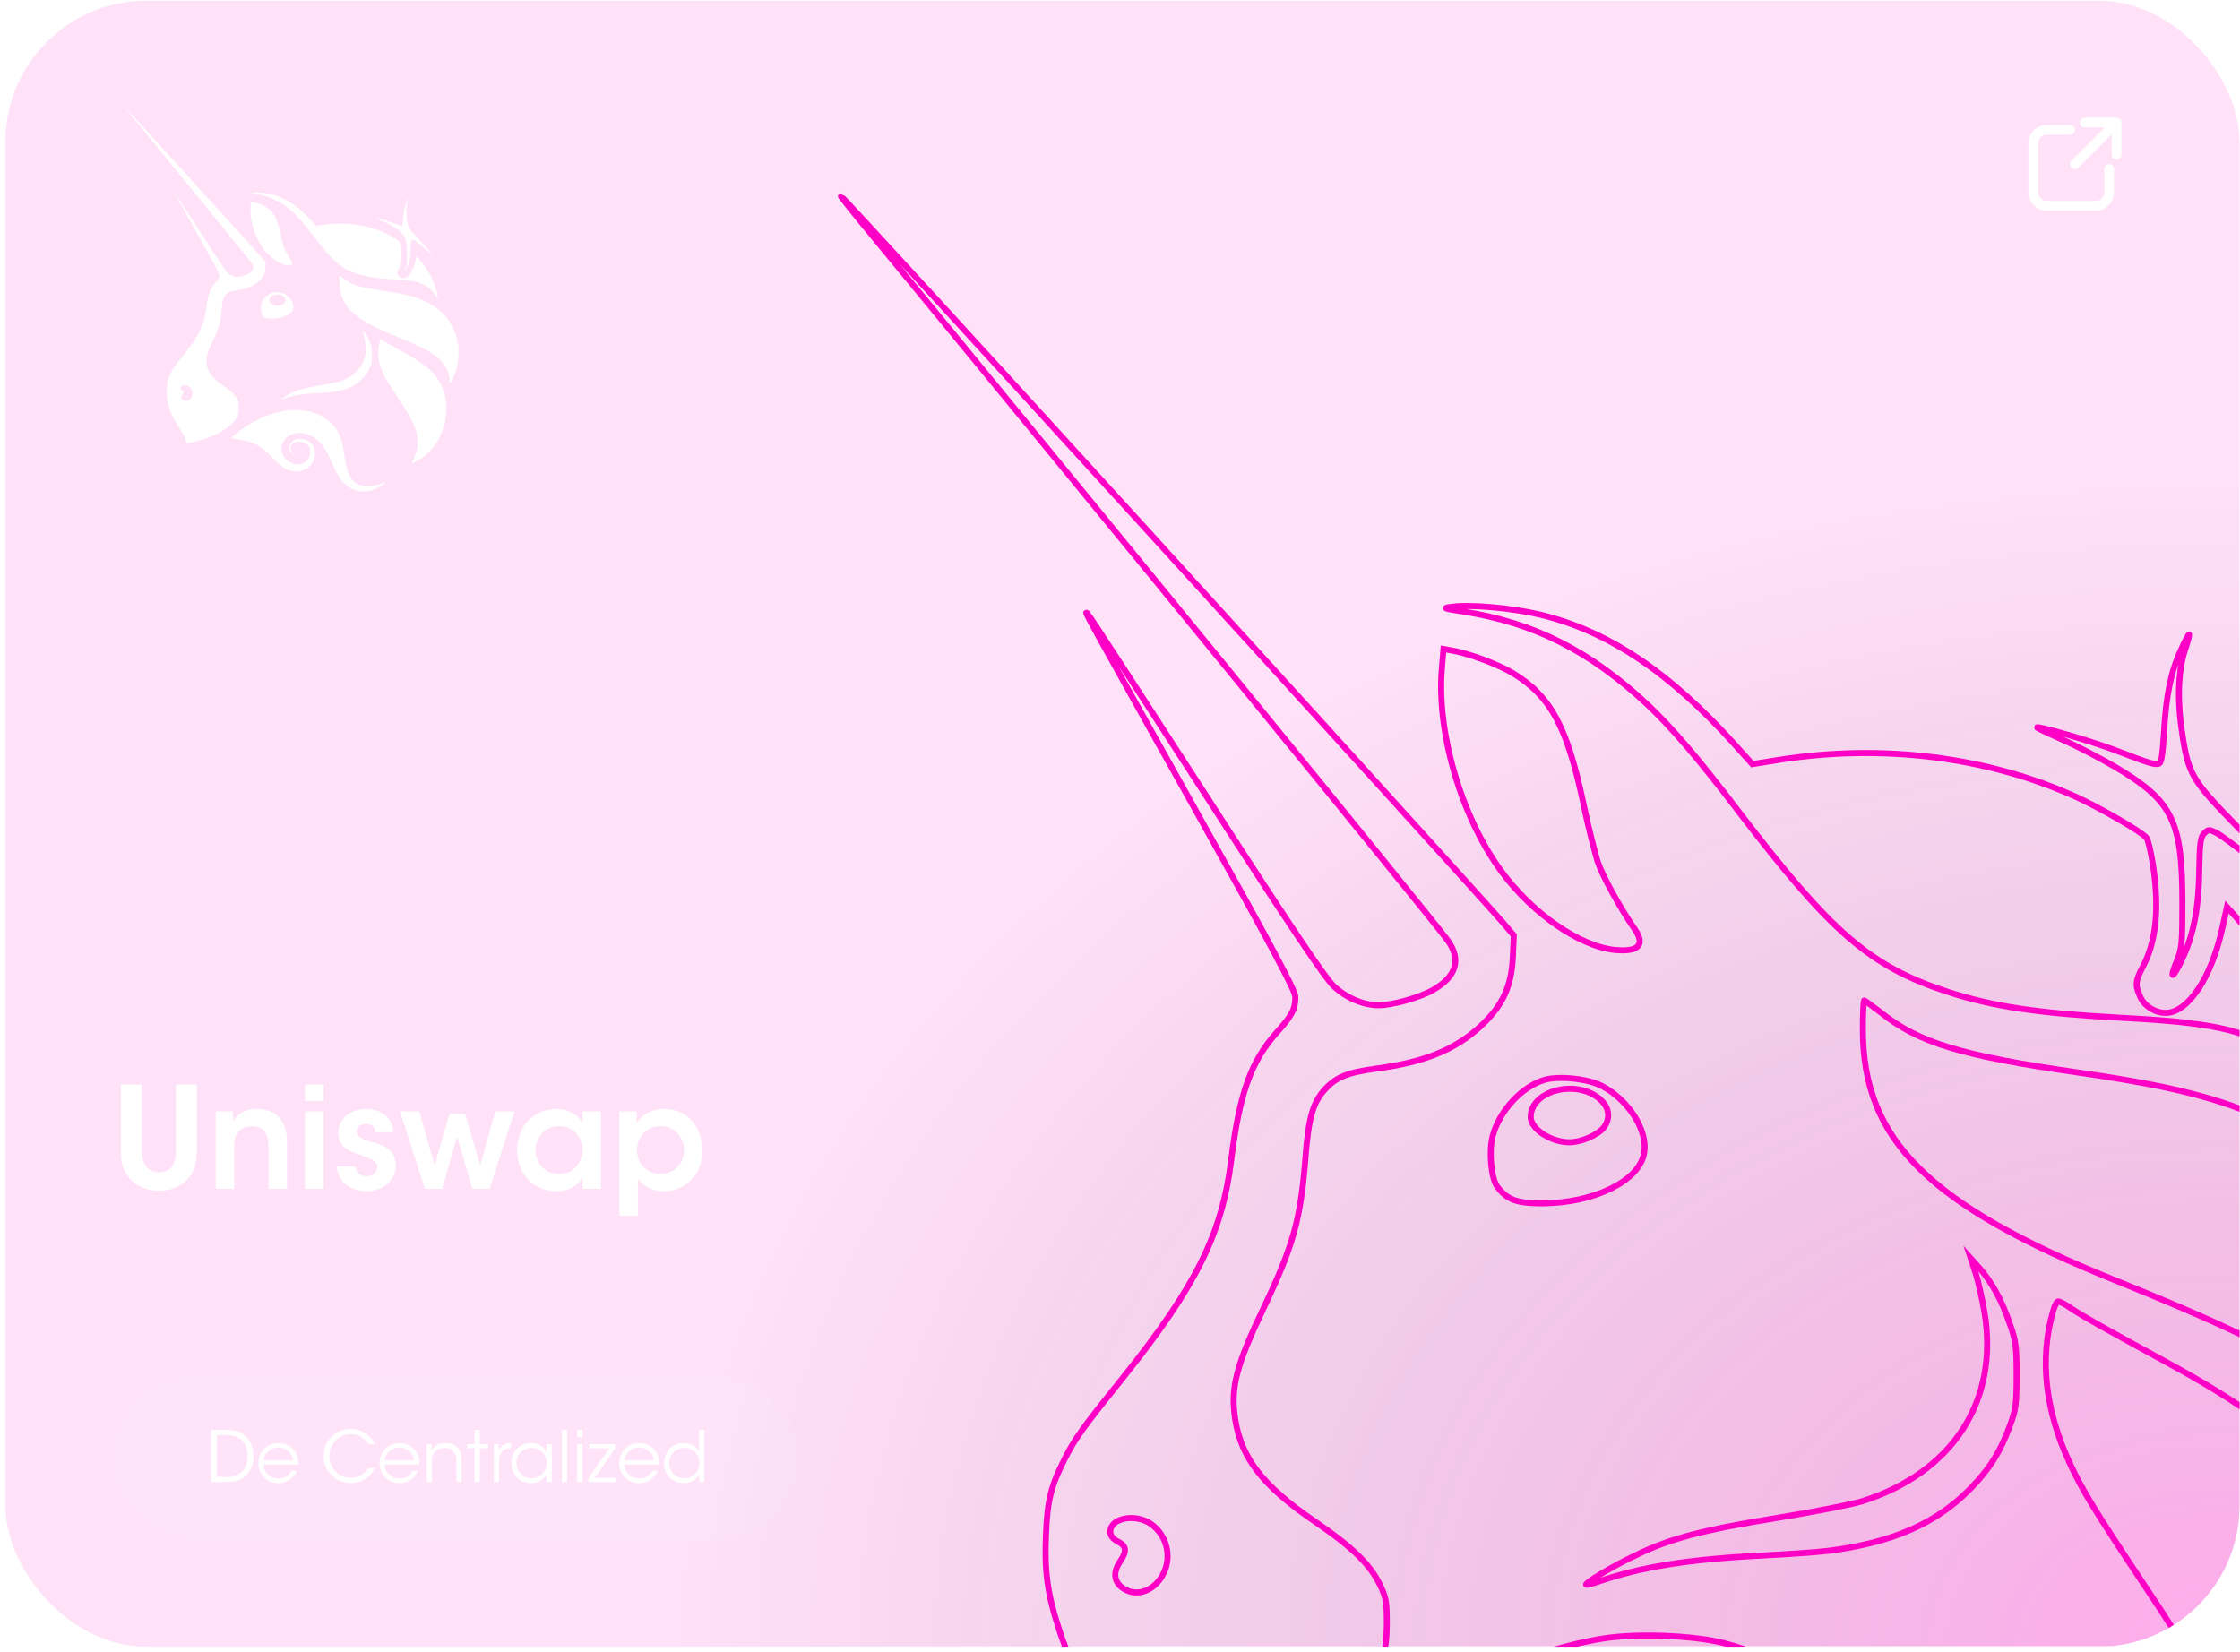 <svg width="381" height="281" viewBox="0 0 381 281" fill="none" xmlns="http://www.w3.org/2000/svg">
    <g clip-path="url(#clip0_862_2284)">
        <rect opacity="0.24" x="1" y="0" width="380" height="280"
            fill="url(#paint0_radial_862_2284)" />
        <rect opacity="0.12" x="0.92" y="0.12" width="380" height="280" fill="#FF00C7" />
        <path
            d="M359.984 20C359.953 20.001 359.922 20.004 359.892 20.009H354.583C354.473 20.007 354.363 20.027 354.261 20.069C354.158 20.11 354.065 20.171 353.986 20.248C353.908 20.326 353.845 20.418 353.803 20.52C353.76 20.622 353.738 20.731 353.738 20.842C353.738 20.952 353.76 21.062 353.803 21.163C353.845 21.265 353.908 21.358 353.986 21.435C354.065 21.513 354.158 21.574 354.261 21.615C354.363 21.656 354.473 21.677 354.583 21.675H357.988L352.327 27.336C352.247 27.413 352.184 27.505 352.14 27.607C352.096 27.708 352.072 27.818 352.071 27.929C352.07 28.04 352.091 28.149 352.133 28.252C352.175 28.355 352.237 28.448 352.315 28.526C352.394 28.605 352.487 28.667 352.59 28.709C352.692 28.751 352.802 28.772 352.913 28.77C353.024 28.769 353.134 28.746 353.235 28.702C353.337 28.658 353.429 28.594 353.506 28.514L359.167 22.854V26.259C359.165 26.369 359.186 26.479 359.227 26.581C359.268 26.683 359.329 26.777 359.407 26.855C359.484 26.934 359.576 26.997 359.678 27.039C359.78 27.082 359.89 27.104 360 27.104C360.11 27.104 360.22 27.082 360.322 27.039C360.424 26.997 360.516 26.934 360.593 26.855C360.671 26.777 360.732 26.683 360.773 26.581C360.814 26.479 360.835 26.369 360.833 26.259V20.944C360.849 20.825 360.839 20.703 360.804 20.587C360.768 20.472 360.708 20.366 360.627 20.276C360.546 20.186 360.447 20.115 360.336 20.067C360.225 20.02 360.104 19.997 359.984 20ZM348.125 21.259C346.409 21.259 345 22.668 345 24.384V32.717C345 34.432 346.409 35.842 348.125 35.842H356.458C358.174 35.842 359.583 34.432 359.583 32.717V28.759C359.585 28.648 359.564 28.538 359.523 28.436C359.482 28.334 359.421 28.24 359.343 28.162C359.266 28.083 359.174 28.02 359.072 27.978C358.97 27.935 358.86 27.913 358.75 27.913C358.64 27.913 358.53 27.935 358.428 27.978C358.326 28.02 358.234 28.083 358.157 28.162C358.079 28.24 358.018 28.334 357.977 28.436C357.936 28.538 357.915 28.648 357.917 28.759V32.717C357.917 33.528 357.269 34.175 356.458 34.175H348.125C347.314 34.175 346.667 33.528 346.667 32.717V24.384C346.667 23.572 347.314 22.925 348.125 22.925H352.083C352.194 22.927 352.303 22.906 352.406 22.865C352.508 22.824 352.602 22.763 352.68 22.685C352.759 22.608 352.821 22.515 352.864 22.413C352.907 22.312 352.929 22.202 352.929 22.092C352.929 21.981 352.907 21.872 352.864 21.77C352.821 21.668 352.759 21.576 352.68 21.498C352.602 21.421 352.508 21.36 352.406 21.319C352.303 21.277 352.194 21.257 352.083 21.259H348.125Z"
            fill="white" />
        <path
            d="M248.801 104.014C245.485 103.501 245.314 103.433 246.921 103.228C249.963 102.783 257.072 103.398 261.994 104.561C273.444 107.329 283.903 114.233 295.08 126.675L298.054 129.99L302.292 129.307C320.134 126.436 338.283 128.726 353.493 135.732C357.663 137.681 364.26 141.509 365.08 142.5C365.354 142.773 365.832 144.858 366.174 146.978C367.336 154.429 366.755 160.171 364.465 164.478C363.2 166.836 363.132 167.588 364.021 169.536C364.704 171.143 366.55 172.305 368.361 172.305C372.155 172.305 376.223 166.221 378.034 157.676L378.786 154.292L380.29 155.967C388.425 165.195 394.782 177.705 395.876 186.626L396.149 188.984L394.782 186.865C392.424 183.208 390.065 180.747 387.058 178.73C381.623 175.107 375.813 173.911 360.568 173.125C346.794 172.373 339.001 171.245 331.276 168.716C318.083 164.409 311.486 158.667 295.866 138.228C288.928 129.102 284.621 124.077 280.383 120.01C270.539 110.781 261.003 105.928 248.801 104.014Z"
            stroke="#FF00C7" stroke-width="1.025" stroke-miterlimit="10" />
        <path
            d="M368.088 124.385C368.43 118.301 369.25 114.233 370.959 110.576C371.574 109.141 372.224 107.944 372.326 107.944C372.429 107.944 372.155 109.038 371.711 110.337C370.515 113.892 370.275 118.779 371.13 124.453C372.155 131.665 372.805 132.725 380.427 140.518C383.981 144.175 388.151 148.789 389.655 150.737L392.424 154.36L389.655 151.797C386.34 148.652 378.581 142.5 376.94 141.646C375.778 141.064 375.607 141.064 374.924 141.748C374.309 142.363 374.138 143.354 374.069 147.935C373.967 155.112 372.976 159.692 370.617 164.272C369.353 166.733 369.113 166.221 370.275 163.418C371.13 161.367 371.198 160.444 371.198 153.506C371.198 139.629 369.523 136.245 359.851 130.503C357.39 129.067 353.356 126.948 350.861 125.855C348.4 124.761 346.384 123.804 346.452 123.735C346.726 123.462 356.125 126.196 359.987 127.7C365.661 129.888 366.584 130.161 367.268 129.888C367.644 129.648 367.849 128.35 368.088 124.385Z"
            stroke="#FF00C7" stroke-width="1.025" stroke-miterlimit="10" />
        <path
            d="M255.329 148.174C248.493 138.843 244.323 124.453 245.246 113.721L245.52 110.405L247.058 110.679C249.997 111.191 254.953 113.071 257.312 114.507C263.737 118.403 266.54 123.564 269.343 136.792C270.129 140.688 271.291 145.063 271.735 146.533C272.521 148.926 275.563 154.497 278.093 158.12C279.87 160.752 278.674 161.948 274.777 161.606C268.762 161.06 260.593 155.386 255.329 148.174Z"
            stroke="#FF00C7" stroke-width="1.025" stroke-miterlimit="10" />
        <path
            d="M359.851 217.832C328.098 205.049 316.853 193.94 316.853 175.176C316.853 172.407 316.955 170.186 317.092 170.186C317.194 170.186 318.425 171.108 319.86 172.202C326.286 177.363 333.498 179.585 353.527 182.456C365.285 184.165 371.882 185.566 378 187.549C397.38 193.975 409.411 207.031 412.282 224.805C413.137 229.966 412.624 239.639 411.257 244.766C410.163 248.765 406.95 256.045 406.096 256.353C405.856 256.421 405.651 255.498 405.583 254.302C405.241 247.637 401.857 241.108 396.252 236.255C389.655 230.786 381.008 226.377 359.851 217.832Z"
            stroke="#FF00C7" stroke-width="1.025" stroke-miterlimit="10" />
        <path
            d="M337.531 223.164C337.121 220.806 336.437 217.764 335.993 216.465L335.207 214.072L336.711 215.747C338.762 218.105 340.437 221.079 341.804 225.078C342.897 228.12 343 229.043 343 233.965C343 238.853 342.897 239.81 341.838 242.578C340.3 246.885 338.352 249.961 335.139 253.242C329.362 259.155 321.911 262.402 311.11 263.804C309.23 264.043 303.762 264.419 299.011 264.658C286.911 265.273 278.947 266.606 271.838 269.067C270.812 269.409 269.89 269.648 269.787 269.58C269.514 269.307 274.367 266.367 278.4 264.487C284.074 261.719 289.68 260.249 302.36 258.198C308.615 257.173 315.041 255.908 316.682 255.396C332.165 250.508 340.061 238.271 337.531 223.164Z"
            stroke="#FF00C7" stroke-width="1.025" stroke-miterlimit="10" />
        <path
            d="M352.092 249.004C347.854 239.946 346.862 231.162 349.221 222.993C349.46 222.139 349.836 221.387 350.075 221.387C350.314 221.387 351.34 221.899 352.297 222.583C354.245 223.916 358.142 226.069 368.532 231.743C381.486 238.784 388.869 244.287 393.928 250.542C398.337 256.045 401.037 262.231 402.37 269.854C403.122 274.16 402.644 284.517 401.584 288.892C398.098 302.598 389.997 313.296 378.41 319.619C376.701 320.542 375.197 321.294 375.026 321.294C374.855 321.294 375.471 319.756 376.394 317.808C380.29 309.673 380.734 301.743 377.761 292.993C375.983 287.593 372.326 280.996 364.875 269.888C356.33 257.036 354.211 253.584 352.092 249.004Z"
            stroke="#FF00C7" stroke-width="1.025" stroke-miterlimit="10" />
        <path
            d="M232.736 297.949C244.528 287.969 259.226 280.928 272.59 278.74C278.332 277.817 287.937 278.159 293.269 279.526C301.813 281.714 309.504 286.636 313.435 292.412C317.331 298.154 319.006 303.076 320.715 314.15C321.398 318.491 322.15 322.935 322.39 323.892C323.723 329.634 326.218 334.214 329.396 336.504C334.387 340.161 342.966 340.4 351.477 337.085C352.912 336.504 354.177 336.094 354.245 336.23C354.519 336.504 350.28 339.375 347.307 340.879C343.239 342.896 340.026 343.682 335.788 343.682C328.063 343.682 321.638 339.717 316.237 331.685C315.212 330.078 312.785 325.396 310.974 321.123C305.3 308.237 302.497 304.272 295.969 299.966C290.227 296.24 282.844 295.557 277.272 298.257C269.992 301.812 267.941 311.143 273.137 317.056C275.188 319.414 279.084 321.396 282.263 321.807C288.176 322.559 293.269 318.013 293.269 312.065C293.269 308.169 291.765 305.981 288.005 304.272C282.844 301.982 277.341 304.683 277.409 309.502C277.409 311.553 278.332 312.817 280.383 313.809C281.716 314.39 281.75 314.424 280.656 314.219C275.939 313.228 274.88 307.554 278.64 303.794C283.151 299.282 292.585 301.265 295.832 307.451C297.199 310.015 297.336 315.176 296.174 318.355C293.542 325.361 285.783 329.019 277.99 327.002C272.658 325.635 270.471 324.199 264.045 317.534C252.868 306.016 248.562 303.76 232.463 301.299L229.353 300.855L232.736 297.949Z"
            stroke="#FF00C7" stroke-width="1.025" stroke-miterlimit="10" />
        <path fill-rule="evenodd" clip-rule="evenodd"
            d="M148.552 40.269C185.842 85.557 243.366 156.035 246.237 159.966C248.596 163.247 247.741 166.152 243.674 168.442C241.452 169.707 236.804 171.006 234.514 171.006C231.882 171.006 228.942 169.741 226.823 167.725C225.319 166.289 219.201 157.163 205.051 135.22C194.216 118.472 185.227 104.561 184.919 104.321C184.338 103.809 184.338 103.809 203.889 138.774C216.159 160.718 220.329 168.511 220.329 169.57C220.329 171.689 219.748 172.783 217.116 175.688C212.775 180.576 210.827 186.011 209.426 197.256C207.888 209.868 203.41 218.823 191.208 234.102C184.03 243.057 182.834 244.697 181.057 248.252C178.767 252.764 178.117 255.361 177.912 261.104C177.639 267.188 178.151 271.084 180.031 276.86C181.638 281.919 183.347 285.303 187.653 292.002C191.379 297.778 193.566 302.085 193.566 303.76C193.566 305.093 193.806 305.093 199.582 303.828C213.391 300.684 224.704 295.215 230.993 288.481C234.89 284.312 235.813 281.987 235.881 276.279C235.881 272.554 235.778 271.768 234.719 269.614C233.044 266.128 230.07 263.189 223.474 258.711C214.826 252.798 211.135 248.047 210.109 241.519C209.255 236.118 210.212 232.358 215.031 222.31C219.953 211.919 221.218 207.51 222.038 197.017C222.551 190.249 223.303 187.617 225.251 185.43C227.268 183.208 229.079 182.456 234.138 181.772C242.341 180.679 247.502 178.56 251.809 174.595C255.534 171.143 257.072 167.896 257.312 162.905L257.482 159.111L255.432 156.719C247.81 148.003 143.493 33.398 143.049 33.398C142.98 33.398 145.441 36.509 148.552 40.269ZM197.736 267.974C199.445 265 198.522 261.104 195.686 259.189C192.985 257.412 188.85 258.267 188.85 260.557C188.85 261.24 189.26 261.753 190.114 262.231C191.618 262.983 191.721 263.838 190.524 265.615C189.328 267.393 189.431 268.931 190.798 270.024C193.02 271.768 196.13 270.845 197.736 267.974Z"
            stroke="#FF00C7" stroke-width="1.025" stroke-miterlimit="10" />
        <path fill-rule="evenodd" clip-rule="evenodd"
            d="M262.609 183.721C258.781 184.917 255.056 188.95 253.894 193.223C253.21 195.786 253.62 200.4 254.646 201.836C256.354 204.126 257.961 204.707 262.438 204.707C271.154 204.639 278.776 200.913 279.631 196.23C280.383 192.402 276.999 187.07 272.419 184.712C270.061 183.481 265.036 182.969 262.609 183.721ZM272.829 191.753C274.162 189.873 273.581 187.788 271.291 186.353C266.95 183.721 260.354 185.908 260.354 190.01C260.354 192.061 263.806 194.316 266.95 194.316C268.967 194.316 271.838 193.052 272.829 191.753Z"
            stroke="#FF00C7" stroke-width="1.025" stroke-miterlimit="10" />
        <path fill-rule="evenodd" clip-rule="evenodd"
            d="M22.164 19.454C30.053 29.029 42.209 43.923 42.815 44.76C43.312 45.45 43.13 46.068 42.27 46.553C41.797 46.82 40.815 47.099 40.33 47.099C39.773 47.099 39.155 46.832 38.706 46.408C38.391 46.105 37.095 44.178 34.101 39.536L33.443 38.52C31.457 35.45 29.902 33.047 29.847 33.004C29.833 32.991 29.82 32.979 29.816 32.982C29.785 33.001 30.221 33.779 33.858 40.287L33.859 40.288C36.452 44.929 37.337 46.577 37.337 46.795C37.337 47.244 37.216 47.474 36.658 48.092C35.737 49.122 35.325 50.274 35.034 52.649C34.707 55.315 33.762 57.206 31.18 60.442C29.666 62.332 29.411 62.684 29.035 63.435C28.55 64.393 28.417 64.938 28.369 66.15C28.308 67.435 28.417 68.259 28.817 69.483C29.157 70.549 29.52 71.264 30.429 72.682C31.217 73.906 31.677 74.815 31.677 75.167C31.677 75.445 31.726 75.445 32.95 75.179C35.871 74.512 38.258 73.361 39.591 71.931C40.415 71.046 40.609 70.561 40.621 69.35C40.621 68.562 40.597 68.392 40.379 67.944C40.028 67.204 39.397 66.586 38.004 65.641C36.173 64.393 35.398 63.387 35.18 62.005C34.998 60.866 35.204 60.066 36.222 57.945C37.264 55.752 37.531 54.819 37.701 52.601C37.81 51.171 37.967 50.613 38.379 50.153C38.803 49.68 39.191 49.522 40.258 49.377C41.991 49.147 43.081 48.698 43.99 47.862C44.778 47.135 45.105 46.444 45.154 45.39L45.19 44.59L44.754 44.081C43.154 42.227 21.097 18 21 18C20.988 18 21.509 18.655 22.164 19.454ZM32.562 67.592C32.926 66.962 32.732 66.138 32.126 65.738C31.556 65.362 30.683 65.544 30.683 66.029C30.683 66.174 30.768 66.283 30.95 66.38C31.265 66.538 31.29 66.72 31.035 67.095C30.78 67.471 30.805 67.798 31.096 68.028C31.568 68.392 32.223 68.198 32.562 67.592ZM43.36 32.931C42.657 32.822 42.621 32.81 42.96 32.761C43.602 32.664 45.105 32.798 46.147 33.04C48.571 33.622 50.777 35.088 53.14 37.718L53.77 38.421L54.667 38.276C58.436 37.67 62.278 38.154 65.49 39.633C66.374 40.045 67.768 40.857 67.938 41.063C67.998 41.124 68.095 41.56 68.168 42.008C68.41 43.584 68.289 44.796 67.805 45.705C67.538 46.202 67.526 46.359 67.707 46.771C67.853 47.111 68.241 47.353 68.629 47.353C69.428 47.353 70.289 46.068 70.677 44.263L70.834 43.547L71.149 43.899C72.87 45.85 74.216 48.492 74.446 50.383L74.507 50.88L74.216 50.431C73.719 49.656 73.222 49.135 72.579 48.71C71.428 47.947 70.204 47.692 66.98 47.523C64.072 47.365 62.423 47.123 60.787 46.59C58 45.681 56.606 44.469 53.298 40.142C51.831 38.215 50.922 37.148 50.026 36.288C47.953 34.361 45.941 33.331 43.36 32.931ZM68.58 37.233C68.653 35.949 68.823 35.088 69.186 34.313C69.32 34.01 69.453 33.755 69.477 33.755C69.501 33.755 69.441 33.985 69.344 34.264C69.089 35.016 69.041 36.046 69.223 37.245C69.441 38.773 69.574 38.991 71.186 40.639C71.937 41.414 72.822 42.384 73.137 42.796L73.719 43.56L73.137 43.014C72.434 42.348 70.798 41.051 70.447 40.869C70.204 40.748 70.168 40.748 70.022 40.893C69.889 41.027 69.853 41.233 69.841 42.202C69.817 43.717 69.61 44.687 69.114 45.656C68.847 46.177 68.798 46.068 69.041 45.474C69.223 45.038 69.235 44.844 69.235 43.378C69.235 40.445 68.883 39.73 66.835 38.518C66.314 38.215 65.466 37.767 64.932 37.536C64.411 37.306 63.987 37.1 63.999 37.088C64.06 37.027 66.047 37.609 66.859 37.924C68.059 38.385 68.253 38.445 68.398 38.385C68.483 38.348 68.532 38.07 68.58 37.233ZM42.609 34.979C42.415 37.245 43.3 40.287 44.742 42.263C45.857 43.79 47.578 44.99 48.862 45.111C49.687 45.184 49.941 44.929 49.565 44.372C49.032 43.608 48.39 42.432 48.22 41.923C48.123 41.608 47.881 40.687 47.711 39.863C47.117 37.064 46.523 35.973 45.166 35.149C44.669 34.846 43.615 34.446 42.997 34.337L42.669 34.276L42.609 34.979ZM66.835 56.988C60.121 54.285 57.746 51.934 57.746 47.971C57.746 47.389 57.77 46.917 57.794 46.917C57.818 46.917 58.06 47.101 58.353 47.324L58.376 47.341C59.733 48.432 61.26 48.904 65.49 49.51C67.974 49.874 69.368 50.165 70.665 50.589C74.761 51.946 77.306 54.709 77.912 58.466C78.094 59.557 77.985 61.605 77.694 62.684C77.464 63.532 76.785 65.071 76.603 65.132C76.555 65.144 76.506 64.95 76.494 64.696C76.421 63.29 75.706 61.908 74.519 60.878C73.137 59.727 71.307 58.794 66.835 56.988ZM61.793 56.697C61.89 56.976 62.036 57.618 62.121 58.115C62.654 61.314 60.981 63.896 57.709 64.914C57.358 65.023 56 65.29 54.679 65.508C52.001 65.944 50.813 66.259 49.614 66.841C48.765 67.241 47.735 67.859 47.796 67.919C47.82 67.931 48.014 67.883 48.232 67.81C49.735 67.289 51.419 67.01 53.976 66.877C54.982 66.829 56.134 66.744 56.534 66.695C58.812 66.404 60.388 65.714 61.612 64.465C62.29 63.775 62.702 63.12 63.029 62.211C63.248 61.63 63.272 61.423 63.272 60.393C63.272 59.351 63.248 59.157 63.017 58.515C62.727 57.666 62.375 57.036 61.939 56.539L61.624 56.188L61.793 56.697ZM65.199 63.581C64.302 61.666 64.096 59.812 64.593 58.078C64.642 57.897 64.727 57.739 64.775 57.739C64.823 57.739 65.042 57.848 65.248 57.994C65.66 58.272 66.484 58.733 68.677 59.933C71.416 61.423 72.98 62.587 74.046 63.908C74.979 65.071 75.549 66.38 75.828 67.992C75.985 68.901 75.888 71.095 75.658 72.016C74.919 74.912 73.21 77.178 70.762 78.512C70.398 78.706 70.083 78.863 70.047 78.863C70.01 78.863 70.144 78.536 70.338 78.124C71.162 76.403 71.259 74.73 70.629 72.876C70.253 71.737 69.477 70.343 67.902 67.992C66.096 65.277 65.648 64.55 65.199 63.581ZM48.39 69.871C45.566 70.331 42.463 71.822 39.967 73.93L39.252 74.549L39.906 74.646C43.312 75.167 44.221 75.639 46.584 78.075C47.941 79.481 48.402 79.784 49.529 80.075C51.177 80.499 52.813 79.724 53.371 78.245C53.613 77.578 53.589 76.488 53.298 75.942C52.607 74.633 50.62 74.209 49.662 75.167C48.862 75.967 49.093 77.166 50.086 77.372C50.317 77.421 50.304 77.409 50.026 77.288C49.589 77.082 49.395 76.815 49.395 76.379C49.383 75.361 50.547 74.791 51.638 75.276C52.437 75.639 52.752 76.1 52.752 76.924C52.752 78.184 51.674 79.142 50.426 78.984C49.759 78.899 48.935 78.475 48.499 77.978C47.396 76.73 47.832 74.755 49.371 74.003C50.547 73.434 52.11 73.579 53.322 74.367C54.704 75.276 55.298 76.112 56.497 78.839C56.885 79.736 57.394 80.729 57.612 81.069C58.752 82.766 60.109 83.602 61.745 83.602C62.642 83.602 63.321 83.432 64.181 83.008C64.811 82.693 65.708 82.087 65.647 82.026C65.635 82.002 65.369 82.087 65.066 82.208C63.272 82.911 61.454 82.862 60.4 82.087C59.733 81.602 59.2 80.632 58.921 79.421C58.873 79.215 58.715 78.281 58.57 77.36C58.206 75.021 57.855 73.979 57.031 72.767C56.194 71.543 54.57 70.501 52.765 70.04C51.638 69.749 49.602 69.677 48.39 69.871ZM44.439 51.789C44.681 50.88 45.469 50.031 46.281 49.777C46.79 49.619 47.856 49.728 48.353 49.983C49.323 50.48 50.038 51.607 49.88 52.419C49.699 53.413 48.087 54.2 46.245 54.212C45.299 54.212 44.96 54.091 44.596 53.606C44.378 53.303 44.293 52.334 44.439 51.789ZM48.111 50.334C48.596 50.637 48.717 51.074 48.438 51.474C48.232 51.752 47.626 52.019 47.19 52.019C46.523 52.019 45.796 51.546 45.796 51.11C45.796 50.237 47.19 49.777 48.111 50.334Z"
            fill="white" />
        <path
            d="M20.552 184.47H24.128V195.39C24.128 196.278 24.152 197.19 24.632 198.078C25.064 198.846 25.856 199.422 27.032 199.422C28.232 199.422 29.024 198.87 29.408 198.15C29.912 197.286 29.912 196.35 29.912 195.39V184.47H33.488V195.39C33.488 198.03 32.984 199.614 31.616 200.862C30.536 201.894 29.024 202.566 27.056 202.566C25.784 202.566 23.744 202.23 22.424 200.862C20.792 199.302 20.552 197.766 20.552 195.39V184.47ZM36.675 202.23V189.054H39.627C39.627 189.63 39.627 190.182 39.603 190.806C40.179 189.774 41.355 188.622 43.707 188.646C48.003 188.67 48.819 191.958 48.819 194.286V202.23H45.675V195.078C45.675 193.11 45.027 191.598 42.819 191.598C40.587 191.622 39.819 193.11 39.819 194.958V202.23H36.675ZM51.886 187.278V184.47H55.03V187.278H51.886ZM51.886 202.23V189.054H55.03V202.23H51.886ZM66.928 192.606H63.833C63.809 191.91 63.449 191.19 62.224 191.19C61.169 191.19 60.664 191.862 60.664 192.51C60.688 193.35 61.648 193.806 62.897 194.166C65.008 194.742 67.288 195.366 67.312 198.198C67.361 200.91 65.081 202.638 62.321 202.638C60.281 202.638 57.52 201.582 57.281 198.39H60.425C60.544 199.806 61.769 200.094 62.368 200.094C63.352 200.094 64.192 199.446 64.168 198.558C64.168 197.43 63.184 197.118 60.761 196.278C58.984 195.726 57.544 194.742 57.52 192.846C57.52 190.254 59.705 188.646 62.248 188.646C64.025 188.646 66.665 189.438 66.928 192.606ZM72.273 202.23L68.049 189.054H71.313L73.929 198.222L76.449 189.486H79.113L81.681 198.222L84.249 189.054H87.513L83.289 202.23H80.337L77.745 193.326L75.225 202.23H72.273ZM102.22 189.054V202.23H99.076V200.334C98.236 201.87 96.484 202.638 94.636 202.638C90.412 202.638 87.94 199.35 87.94 195.63C87.94 191.478 90.94 188.646 94.636 188.646C97.036 188.646 98.5 189.918 99.076 190.974V189.054H102.22ZM91.084 195.678V195.702C91.084 197.334 92.26 199.71 95.092 199.71C96.844 199.71 97.996 198.798 98.596 197.598C98.908 197.022 99.052 196.398 99.1 195.75C99.124 195.126 99.004 194.478 98.74 193.902C98.188 192.654 96.964 191.574 95.068 191.574C92.524 191.574 91.084 193.638 91.084 195.678ZM105.347 206.838V189.054H108.299V190.974C109.235 189.654 110.771 188.646 112.955 188.646C117.563 188.646 119.507 192.558 119.507 195.75C119.507 199.494 116.843 202.638 112.979 202.638C110.411 202.638 109.019 201.318 108.491 200.478V202.23V206.838H105.347ZM116.363 195.654V195.63C116.363 193.734 114.995 191.574 112.331 191.574C111.179 191.574 110.195 192.03 109.475 192.774C108.779 193.494 108.347 194.526 108.347 195.678C108.347 196.806 108.779 197.814 109.499 198.534C110.219 199.254 111.227 199.71 112.355 199.71C114.755 199.71 116.363 197.814 116.363 195.654Z"
            fill="white" />
        <g filter="url(#filter0_b_862_2284)">
            <rect x="19" y="234" width="117" height="28" rx="14" fill="white" fill-opacity="0.1" />
        </g>
        <path
            d="M35.888 252.12V243.24H38.54C39.8 243.24 41.144 243.516 42.032 244.572C42.752 245.364 43.1 246.408 43.1 247.668C43.1 250.344 41.576 252.12 38.588 252.12H35.888ZM36.872 244.116V251.244H38.636C40.916 251.244 42.104 249.84 42.104 247.704C42.104 246.672 41.828 245.76 41.24 245.112C40.676 244.512 39.848 244.116 38.636 244.116H36.872ZM50.718 249.144H44.838C44.886 250.764 46.266 251.544 47.358 251.532C48.354 251.532 49.158 251.04 49.578 250.2H50.502C50.202 250.896 49.746 251.424 49.194 251.772C48.654 252.12 48.018 252.3 47.358 252.3C45.114 252.3 43.95 250.512 43.95 248.904C43.95 247.008 45.414 245.484 47.346 245.484C48.258 245.484 49.098 245.808 49.71 246.396C50.454 247.116 50.814 248.112 50.718 249.144ZM44.85 248.436H49.842C49.782 247.308 48.69 246.204 47.358 246.24C45.966 246.24 44.934 247.26 44.85 248.436ZM62.694 249.732H63.762C63.186 251.1 61.638 252.276 59.682 252.276C57.054 252.276 55.05 250.248 55.05 247.68C55.05 245.148 57.006 243.084 59.67 243.084C61.866 243.084 63.246 244.548 63.762 245.676H62.694C62.394 245.148 61.386 243.96 59.67 243.96C57.594 243.96 56.034 245.604 56.034 247.668C56.034 249.768 57.606 251.4 59.67 251.4C61.53 251.4 62.478 250.068 62.694 249.732ZM71.32 249.144H65.44C65.488 250.764 66.868 251.544 67.96 251.532C68.956 251.532 69.76 251.04 70.18 250.2H71.104C70.804 250.896 70.348 251.424 69.796 251.772C69.256 252.12 68.62 252.3 67.96 252.3C65.716 252.3 64.552 250.512 64.552 248.904C64.552 247.008 66.016 245.484 67.948 245.484C68.86 245.484 69.7 245.808 70.312 246.396C71.056 247.116 71.416 248.112 71.32 249.144ZM65.452 248.436H70.444C70.384 247.308 69.292 246.204 67.96 246.24C66.568 246.24 65.536 247.26 65.452 248.436ZM72.579 252.12V245.664H73.419C73.419 246.024 73.419 246.384 73.407 246.816C73.779 245.976 74.655 245.46 75.807 245.484C77.811 245.508 78.519 246.876 78.519 248.448V252.12H77.643V248.628C77.643 247.236 77.019 246.288 75.567 246.312C74.235 246.324 73.467 247.128 73.467 248.472V252.12H72.579ZM80.735 252.12V246.372H79.463V245.664H80.735V243.24H81.611V245.664H83.027V246.372H81.611V252.12H80.735ZM84.005 252.12V245.664H84.845V246.72C85.313 245.76 86.153 245.508 86.909 245.484V246.36H86.825C85.577 246.36 84.881 247.14 84.881 248.604V252.12H84.005ZM93.848 245.664V252.12H92.96V250.788C92.456 251.76 91.472 252.3 90.32 252.3C88.22 252.3 86.972 250.668 86.972 248.892C86.972 246.996 88.352 245.484 90.32 245.484C91.7 245.484 92.648 246.288 92.96 247.02V245.664H93.848ZM87.848 248.892V248.904C87.86 250.068 88.664 251.472 90.44 251.472C91.58 251.472 92.42 250.812 92.768 249.9C92.912 249.588 92.984 249.228 92.984 248.88C92.996 248.52 92.924 248.16 92.78 247.848C92.42 246.96 91.556 246.3 90.416 246.3C88.928 246.3 87.848 247.452 87.848 248.892ZM95.571 252.12V243.24H96.459V252.12H95.571ZM98.173 244.476V243.24H99.061V244.476H98.173ZM98.173 252.12V245.664H99.061V252.12H98.173ZM100.078 252.12V251.472L103.654 246.372H100.222V245.664H104.65V246.384L101.146 251.412H104.782V252.12H100.078ZM112.089 249.144H106.209C106.257 250.764 107.637 251.544 108.729 251.532C109.725 251.532 110.529 251.04 110.949 250.2H111.873C111.573 250.896 111.117 251.424 110.565 251.772C110.025 252.12 109.389 252.3 108.729 252.3C106.485 252.3 105.321 250.512 105.321 248.904C105.321 247.008 106.785 245.484 108.717 245.484C109.629 245.484 110.469 245.808 111.081 246.396C111.825 247.116 112.185 248.112 112.089 249.144ZM106.221 248.436H111.213C111.153 247.308 110.061 246.204 108.729 246.24C107.337 246.24 106.305 247.26 106.221 248.436ZM119.804 243.24V252.12H118.952V250.788C118.496 251.64 117.632 252.3 116.288 252.3C114.224 252.3 112.952 250.692 112.952 248.88C112.952 246.96 114.344 245.484 116.276 245.484C117.692 245.484 118.628 246.3 118.916 246.972V245.604V243.24H119.804ZM113.828 248.88V248.892C113.84 250.188 114.74 251.472 116.42 251.472C117.14 251.472 117.8 251.184 118.256 250.716C118.724 250.236 119 249.576 118.976 248.856C118.976 248.124 118.7 247.5 118.232 247.044C117.776 246.576 117.128 246.3 116.408 246.3C114.92 246.3 113.828 247.428 113.828 248.88Z"
            fill="white" />
    </g>
    <defs>
        <filter id="filter0_b_862_2284" x="15" y="230" width="125" height="36"
            filterUnits="userSpaceOnUse" color-interpolation-filters="sRGB">
            <feFlood flood-opacity="0" result="BackgroundImageFix" />
            <feGaussianBlur in="BackgroundImageFix" stdDeviation="2" />
            <feComposite in2="SourceAlpha" operator="in" result="effect1_backgroundBlur_862_2284" />
            <feBlend mode="normal" in="SourceGraphic" in2="effect1_backgroundBlur_862_2284"
                result="shape" />
        </filter>
        <radialGradient id="paint0_radial_862_2284" cx="0" cy="0" r="1"
            gradientUnits="userSpaceOnUse"
            gradientTransform="translate(381 280) scale(537.401 395.98)">
            <stop stop-color="#FF00C7" />
            <stop offset="0.5" stop-opacity="0" />
        </radialGradient>
        <clipPath id="clip0_862_2284">
            <rect x="0.92" y="0.12" width="380" height="280" rx="24" fill="white" />
        </clipPath>
    </defs>
</svg>
    